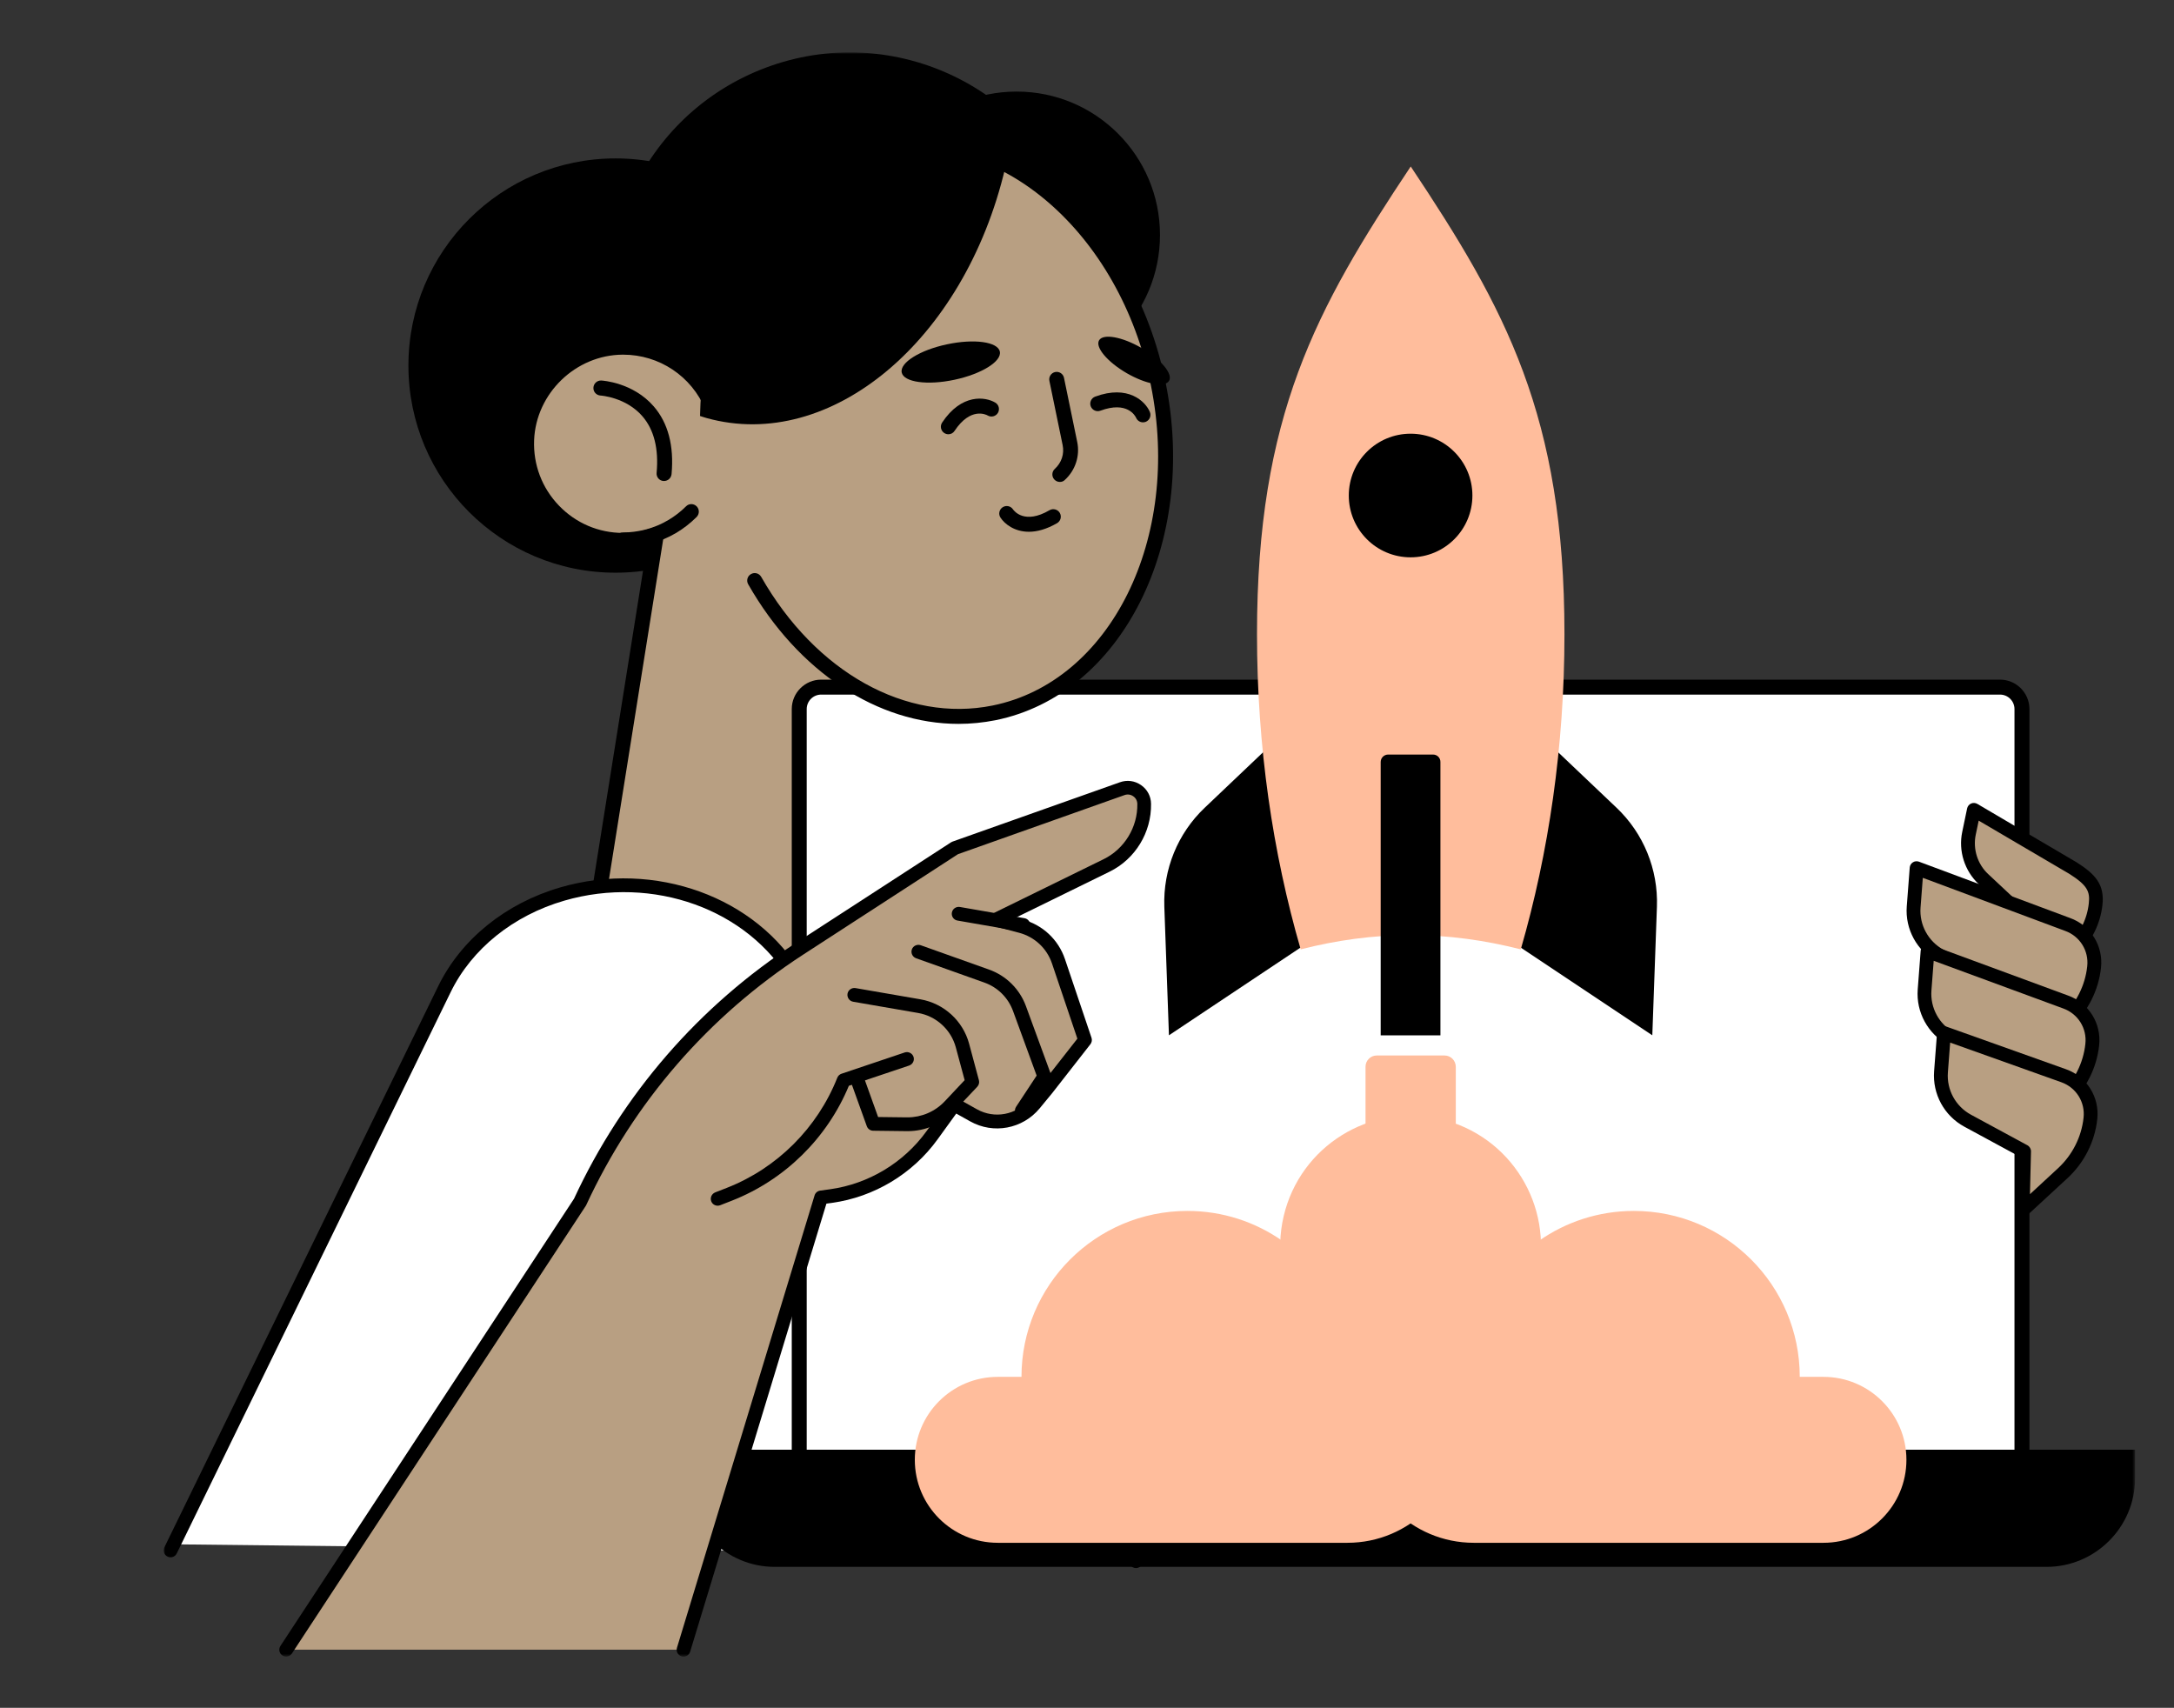 <svg width="704" height="553" viewBox="0 0 704 553" fill="none" xmlns="http://www.w3.org/2000/svg">
<rect x="0" y="0" width="704" height="553" fill="#333333" stroke="none"/>
<mask id="mask0_767_265" style="mask-type:luminance" maskUnits="userSpaceOnUse" x="53" y="17" width="639" height="520">
<path d="M691.387 17H53V536.434H691.387V17Z" fill="white"/>
</mask>
<g mask="url(#mask0_767_265)">
<path d="M304.233 166.616C343.997 150.586 363.238 105.355 347.208 65.59C331.178 25.825 285.947 6.585 246.182 22.614C206.417 38.647 187.176 83.876 203.209 123.641C219.239 163.405 264.468 182.646 304.233 166.616Z" fill="black"/>
<path d="M199.33 185.444C236.373 185.444 266.404 155.414 266.404 118.37C266.404 81.325 236.373 51.295 199.33 51.295C162.285 51.295 132.256 81.325 132.256 118.37C132.256 155.414 162.285 185.444 199.33 185.444Z" fill="black"/>
<path d="M230.687 131.644C225.957 120.286 214.711 112.321 201.635 112.41C185.145 112.499 171.2 125.954 170.552 142.444C169.861 160.294 184.119 174.999 201.814 174.999C205.607 174.999 209.222 174.285 212.591 173.058L187.823 328.337L229.415 334.964C260.922 339.984 290.532 318.519 295.575 287.012L318.133 145.59L230.687 131.644Z" fill="#B89F82"/>
<path d="M238.517 338.11C235.371 338.11 232.203 337.864 228.99 337.351L187.397 330.724C186.773 330.635 186.192 330.278 185.813 329.742C185.434 329.229 185.278 328.582 185.389 327.935L209.555 176.471C206.989 177.096 204.4 177.409 201.79 177.409C192.529 177.409 183.894 173.727 177.49 167.055C171.086 160.383 167.739 151.614 168.096 142.332C168.788 124.593 183.827 110.067 201.589 109.977C201.656 109.977 201.723 109.977 201.767 109.977C214.954 109.977 226.803 117.564 232.337 129.457L318.444 143.202C319.069 143.291 319.649 143.648 320.028 144.184C320.408 144.697 320.564 145.344 320.452 145.991L297.893 287.391C293.208 316.957 267.57 338.11 238.517 338.11ZM190.566 326.306L229.748 332.554C259.894 337.351 288.321 316.756 293.118 286.633L315.298 147.62L230.284 134.054C229.458 133.92 228.744 133.362 228.432 132.603C223.924 121.803 213.482 114.842 201.79 114.842C201.745 114.842 201.678 114.842 201.633 114.842C186.416 114.931 173.563 127.36 172.961 142.533C172.648 150.476 175.504 157.996 180.993 163.708C186.483 169.42 193.868 172.566 201.79 172.566C205.137 172.566 208.484 171.964 211.719 170.781C212.522 170.491 213.437 170.647 214.107 171.183C214.776 171.741 215.088 172.589 214.954 173.437L190.566 326.306Z" fill="black"/>
<path d="M55.231 500.047L143.95 318.304C151.09 303.689 164.991 292.465 182.15 287.511C211.626 278.965 243.758 290.591 257.927 314.89L367.887 503.55L55.231 500.047Z" fill="white"/>
<path d="M367.867 507.76C367.109 507.76 366.35 507.358 365.948 506.644L255.988 317.984C242.243 294.399 211.45 283.309 182.755 291.632C166.221 296.43 152.788 307.229 145.938 321.264L57.242 503.007C56.707 504.123 55.368 504.569 54.252 504.034C53.136 503.498 52.69 502.159 53.226 501.044L141.922 319.301C149.33 304.128 163.744 292.48 181.506 287.326C212.12 278.467 245.077 290.405 259.826 315.731L369.786 504.391C370.411 505.462 370.054 506.823 368.983 507.448C368.648 507.648 368.247 507.76 367.867 507.76Z" fill="black"/>
<path d="M654.775 486.093H258.823V229.6C258.823 225.695 262.014 222.482 265.941 222.482H647.679C651.584 222.482 654.797 225.673 654.797 229.6V486.093H654.775Z" fill="white"/>
<path d="M654.776 488.503H258.825C257.486 488.503 256.393 487.41 256.393 486.071V229.601C256.393 224.335 260.677 220.073 265.92 220.073H647.659C652.924 220.073 657.186 224.357 657.186 229.601V486.093C657.209 487.432 656.115 488.503 654.776 488.503ZM261.235 483.661H652.344V229.601C652.344 227.012 650.247 224.915 647.659 224.915H265.92C263.332 224.915 261.235 227.012 261.235 229.601V483.661Z" fill="black"/>
<path d="M222.207 469.425V478.73C222.207 494.461 235.082 507.358 250.835 507.358H662.763C678.494 507.358 691.391 494.483 691.391 478.73V469.425H222.207Z" fill="black"/>
<path d="M423.988 304.932L378.536 335.234L377.041 293.597C376.617 281.525 381.37 269.855 390.116 261.555L419.637 233.507L423.988 304.932Z" fill="black"/>
<path d="M489.61 304.932L535.063 335.234L536.558 293.597C536.982 281.525 532.229 269.855 523.482 261.555L493.961 233.507L489.61 304.932Z" fill="black"/>
<path d="M456.81 302.791C469.104 302.791 480.998 304.487 492.467 307.41C501.504 276.171 506.613 241.697 506.613 205.393C506.613 134.66 487.558 100.007 456.832 53.907C426.106 100.007 407.051 134.682 407.051 205.393C407.051 241.697 412.138 276.171 421.198 307.41C432.622 304.487 444.515 302.791 456.81 302.791Z" fill="#FFBD9C"/>
<path d="M464.061 244.33H449.512C448.196 244.33 447.103 245.401 447.103 246.74V335.257H466.448V246.74C466.471 245.401 465.4 244.33 464.061 244.33Z" fill="black"/>
<path d="M456.789 180.466C467.843 180.466 476.804 171.505 476.804 160.451C476.804 149.397 467.843 140.436 456.789 140.436C445.734 140.436 436.773 149.397 436.773 160.451C436.773 171.505 445.734 180.466 456.789 180.466Z" fill="black"/>
<path d="M436.326 499.568C456.475 499.568 472.786 483.235 472.786 463.108C472.786 442.959 456.452 426.648 436.326 426.648H434.652C426.91 406.454 407.408 392.107 384.514 392.107C354.837 392.107 330.783 416.16 330.783 445.837H323.107C308.269 445.837 296.242 457.864 296.242 472.703C296.242 487.541 308.269 499.568 323.107 499.568H330.516H436.326Z" fill="#FFBD9C"/>
<path d="M477.269 499.569C457.12 499.569 440.809 483.235 440.809 463.109C440.809 442.96 457.142 426.648 477.269 426.648H478.942C486.685 406.455 506.187 392.107 529.08 392.107C558.757 392.107 582.811 416.161 582.811 445.838H590.487C605.325 445.838 617.352 457.865 617.352 472.703C617.352 487.542 605.325 499.569 590.487 499.569H583.079H477.269Z" fill="#FFBD9C"/>
<path d="M497.894 413.075C503.209 390.374 489.112 367.661 466.41 362.348C443.706 357.033 420.996 371.131 415.681 393.832C410.368 416.536 424.465 439.247 447.167 444.562C469.869 449.875 492.581 435.777 497.894 413.075Z" fill="#FFBD9C"/>
<path d="M467.789 341.772H445.832C443.824 341.772 442.195 343.401 442.195 345.409V406.325C442.195 408.333 443.824 409.962 445.832 409.962H467.789C469.797 409.962 471.426 408.333 471.426 406.325V345.409C471.404 343.401 469.775 341.772 467.789 341.772Z" fill="#FFBD9C"/>
<path d="M215.039 155.746C214.972 155.746 214.883 155.746 214.816 155.746C213.477 155.634 212.495 154.452 212.629 153.113C213.343 145.326 211.803 139.167 208.055 134.816C202.722 128.613 194.533 128.077 194.444 128.077C193.105 127.988 192.078 126.85 192.168 125.511C192.234 124.172 193.395 123.146 194.711 123.213C195.135 123.235 204.975 123.838 211.692 131.581C216.355 136.958 218.297 144.344 217.471 153.515C217.337 154.809 216.288 155.746 215.039 155.746Z" fill="black"/>
<path d="M329.201 122.518C354.846 122.518 375.635 101.729 375.635 76.084C375.635 50.439 354.846 29.65 329.201 29.65C303.556 29.65 282.767 50.439 282.767 76.084C282.767 101.729 303.556 122.518 329.201 122.518Z" fill="black"/>
<path d="M201.742 177.276C200.403 177.276 199.31 176.182 199.31 174.843C199.31 173.505 200.403 172.411 201.742 172.411C206.918 172.411 212.006 171.028 216.424 168.395C218.499 167.167 220.44 165.672 222.158 163.954C223.096 162.995 224.635 162.995 225.595 163.954C226.532 164.892 226.532 166.431 225.595 167.391C223.586 169.399 221.355 171.139 218.923 172.59C213.702 175.647 207.766 177.276 201.742 177.276Z" fill="black"/>
<path d="M229.947 116.359C234.187 81.149 255.028 52.833 284.749 46.831C324.4 38.842 364.832 73.54 375.096 124.347C385.338 175.155 361.507 222.817 321.878 230.827C292.135 236.829 261.967 218.8 244.406 187.985L229.947 116.359Z" fill="#B89F82"/>
<path d="M310.386 234.398C284.279 234.398 258.485 217.618 242.286 189.191C241.616 188.031 242.018 186.536 243.2 185.888C244.361 185.219 245.833 185.621 246.503 186.803C264.13 217.73 293.517 234.063 321.387 228.463C359.654 220.742 382.682 174.263 372.708 124.839C362.733 75.437 323.506 41.521 285.217 49.219C257.347 54.842 236.596 81.305 232.334 116.65C232.178 117.989 230.95 118.948 229.634 118.77C228.295 118.613 227.358 117.409 227.514 116.07C232.021 78.606 254.29 50.491 284.257 44.466C325.135 36.21 366.951 71.845 377.46 123.88C387.97 175.914 363.224 224.959 322.346 233.215C318.374 233.996 314.38 234.398 310.386 234.398Z" fill="black"/>
<path d="M226.687 134.701C227.401 134.924 228.092 135.17 228.829 135.37C269.015 146.527 312.303 110.312 325.49 54.462C325.646 53.837 325.758 53.19 325.892 52.565C312.66 45.068 298.112 42.212 283.675 45.358C250.116 52.722 227.646 90.097 226.687 134.701Z" fill="black"/>
<path d="M355.91 110.199C354.594 112.452 358.632 117.227 364.88 120.842C371.15 124.457 377.286 125.55 378.58 123.297C379.897 121.043 375.858 116.268 369.611 112.653C363.363 109.038 357.227 107.945 355.91 110.199Z" fill="black"/>
<path d="M292 120.621C292.67 123.789 300.345 124.838 309.114 122.964C317.884 121.089 324.444 117.006 323.774 113.837C323.105 110.669 315.429 109.62 306.66 111.494C297.891 113.346 291.331 117.452 292 120.621Z" fill="black"/>
<path d="M343.213 156.056C342.543 156.056 341.896 155.788 341.405 155.252C340.513 154.271 340.58 152.731 341.584 151.816C343.748 149.852 344.708 146.974 344.105 144.096L339.821 123.322C339.553 122.005 340.401 120.733 341.695 120.466C343.012 120.198 344.284 121.046 344.551 122.34L348.835 143.114C349.773 147.599 348.233 152.307 344.819 155.409C344.395 155.855 343.815 156.056 343.213 156.056Z" fill="black"/>
<path d="M307.109 140.614C306.641 140.614 306.194 140.48 305.77 140.212C304.655 139.476 304.342 137.958 305.079 136.843C311.371 127.36 319.092 128.453 322.305 130.372C323.465 131.064 323.822 132.536 323.153 133.697C322.461 134.835 320.988 135.214 319.85 134.544C319.27 134.21 314.272 131.755 309.118 139.52C308.671 140.234 307.913 140.614 307.109 140.614Z" fill="black"/>
<path d="M370.143 136.756C369.206 136.756 368.314 136.221 367.912 135.306C367.644 134.703 365.056 129.75 356.331 132.985C355.082 133.454 353.676 132.807 353.207 131.557C352.739 130.308 353.386 128.902 354.636 128.433C365.324 124.484 370.902 129.951 372.352 133.387C372.865 134.614 372.308 136.042 371.058 136.578C370.79 136.689 370.456 136.756 370.143 136.756Z" fill="black"/>
<path d="M333.192 172.19C328.461 172.19 325.293 169.624 323.976 167.594C323.24 166.478 323.575 164.961 324.69 164.247C325.806 163.533 327.301 163.823 328.037 164.939C328.417 165.474 331.808 169.914 339.863 165.206C341.024 164.537 342.497 164.916 343.188 166.076C343.858 167.237 343.478 168.709 342.318 169.401C338.837 171.409 335.78 172.19 333.192 172.19Z" fill="black"/>
<path d="M660.57 301.718L660.168 317.806L671.124 307.698C675.363 303.793 678.019 298.483 678.666 292.77C679.224 287.683 677.461 285.005 671.392 281.145L639.238 262.223L637.654 269.832C636.516 275.254 638.301 280.877 642.34 284.671L660.57 301.718Z" fill="#B89F82"/>
<path d="M660.168 320.036C659.856 320.036 659.543 319.969 659.253 319.836C658.427 319.456 657.914 318.653 657.937 317.738L658.294 302.654L640.778 286.299C636.181 282.014 634.128 275.521 635.422 269.385L637.007 261.776C637.163 261.062 637.631 260.482 638.279 260.192C638.926 259.902 639.684 259.946 640.309 260.303L672.463 279.225C678.487 283.041 681.567 286.366 680.83 293.015C680.139 299.263 677.215 305.064 672.597 309.348L661.641 319.456C661.261 319.836 660.726 320.036 660.168 320.036ZM640.755 265.726L639.796 270.3C638.836 274.941 640.376 279.828 643.835 283.041L662.065 300.088C662.533 300.534 662.779 301.137 662.779 301.762L662.511 312.584L669.584 306.046C673.422 302.498 675.854 297.701 676.412 292.502C676.836 288.686 675.944 286.678 670.164 282.996L640.755 265.726Z" fill="black"/>
<path d="M656.662 323.761L656.194 342.862L669.202 330.857C674.223 326.216 677.391 319.923 678.15 313.118C678.82 307.071 675.249 301.359 669.515 299.306L620.671 281.098L619.711 293.661C619.22 300.176 622.59 306.357 628.324 309.458L656.662 323.761Z" fill="#B89F82"/>
<path d="M656.197 345.095C655.884 345.095 655.572 345.028 655.282 344.894C654.456 344.515 653.943 343.711 653.965 342.797L654.389 325.102L627.301 311.468C620.741 307.921 616.903 300.87 617.461 293.506L618.42 280.944C618.465 280.252 618.844 279.605 619.447 279.226C620.027 278.846 620.763 278.779 621.433 279.025L670.277 297.233C676.993 299.62 681.143 306.269 680.362 313.365C679.559 320.706 676.123 327.49 670.701 332.488L657.692 344.492C657.29 344.894 656.755 345.095 656.197 345.095ZM622.66 284.246L621.923 293.863C621.499 299.486 624.423 304.841 629.376 307.541L657.647 321.777C658.428 322.157 658.897 322.96 658.874 323.83L658.54 337.664L667.666 329.23C672.285 324.946 675.23 319.144 675.9 312.897C676.457 307.854 673.512 303.146 668.737 301.427L622.66 284.246Z" fill="black"/>
<path d="M656.043 348.91L655.575 368.01L668.583 356.005C673.604 351.364 676.772 345.072 677.531 338.266C678.201 332.219 674.63 326.507 668.896 324.454L624.202 307.987L623.243 320.549C622.752 327.042 626.121 333.246 631.855 336.347L656.043 348.91Z" fill="#B89F82"/>
<path d="M655.595 370.242C655.283 370.242 654.971 370.175 654.68 370.041C653.855 369.661 653.342 368.858 653.364 367.943L653.788 350.227L630.827 338.333C624.29 334.786 620.452 327.757 621.01 320.393L621.969 307.831C622.014 307.139 622.393 306.492 622.995 306.113C623.576 305.734 624.312 305.644 624.981 305.89L669.675 322.357C676.391 324.745 680.542 331.394 679.761 338.512C678.957 345.853 675.521 352.636 670.099 357.635L657.09 369.639C656.689 370.041 656.131 370.242 655.595 370.242ZM626.186 311.111L625.45 320.728C625.026 326.351 627.949 331.706 632.903 334.406L657.068 346.924C657.827 347.326 658.295 348.107 658.273 348.955L657.938 362.789L667.064 354.355C671.683 350.07 674.629 344.269 675.298 338.021C675.856 332.978 672.911 328.27 668.136 326.552L626.186 311.111Z" fill="black"/>
<path d="M655.46 372.788L654.991 391.889L668 379.884C673.021 375.243 676.189 368.951 676.948 362.145C677.617 356.098 674.047 350.386 668.313 348.333L629.51 334.499L628.55 347.061C628.059 353.554 631.429 359.757 637.163 362.859L655.46 372.788Z" fill="#B89F82"/>
<path d="M654.989 394.118C654.677 394.118 654.364 394.051 654.074 393.918C653.249 393.538 652.735 392.735 652.758 391.82L653.182 374.081L636.09 364.821C629.596 361.295 625.758 354.267 626.316 346.881L627.276 334.318C627.32 333.627 627.7 333.002 628.28 332.623C628.86 332.243 629.596 332.154 630.243 332.4L669.046 346.234C675.785 348.644 679.935 355.271 679.154 362.389C678.351 369.73 674.915 376.513 669.493 381.511L656.484 393.516C656.082 393.918 655.547 394.118 654.989 394.118ZM631.515 337.599L630.779 347.26C630.355 352.883 633.278 358.238 638.232 360.938L656.529 370.845C657.265 371.247 657.711 372.028 657.689 372.854L657.354 386.688L666.48 378.254C671.099 373.969 674.045 368.168 674.714 361.92C675.272 356.877 672.327 352.169 667.552 350.451L631.515 337.599Z" fill="black"/>
<path d="M221.363 534.201L265.923 387.736L269.158 387.29C282.256 385.46 294.06 378.364 301.825 367.654L309.055 357.658L315.302 361.161C321.907 364.865 330.208 363.303 335.005 357.479L339.022 352.592L351.383 336.772L342.793 311.313C340.896 305.69 336.299 301.405 330.543 299.91L322.532 297.813L358.367 280.252C365.932 276.504 370.64 268.761 370.506 260.326C370.439 256.689 366.824 254.19 363.41 255.395L309.211 274.607L258.917 307.229C227.945 327.311 203.311 355.739 187.826 389.231L92.659 534.179H221.363V534.201Z" fill="#B89F82"/>
<path d="M221.362 536.432C221.138 536.432 220.938 536.41 220.715 536.343C219.532 535.986 218.862 534.737 219.219 533.554L263.779 387.089C264.025 386.263 264.739 385.638 265.609 385.527L268.844 385.081C281.273 383.34 292.631 376.512 299.994 366.337L307.224 356.341C307.893 355.426 309.142 355.158 310.124 355.694L316.372 359.197C322.04 362.365 329.135 361.049 333.263 356.028L337.28 351.142L348.883 336.326L340.671 312.004C339.02 307.073 335.004 303.346 329.983 302.03L321.973 299.932C321.08 299.687 320.411 298.928 320.322 297.991C320.232 297.054 320.723 296.184 321.571 295.76L357.406 278.199C364.145 274.875 368.429 267.846 368.295 260.304C368.273 259.3 367.805 258.385 366.957 257.827C366.131 257.247 365.105 257.113 364.167 257.448L310.214 276.593L260.142 309.081C229.484 328.962 205.184 357.01 189.855 390.168C189.81 390.257 189.766 390.369 189.699 390.458L94.532 535.406C93.863 536.432 92.479 536.722 91.453 536.053C90.426 535.384 90.136 534 90.806 532.974L185.883 388.16C201.569 354.31 226.404 325.682 257.71 305.355L308.005 272.732C308.161 272.643 308.317 272.554 308.473 272.509L362.672 253.297C364.993 252.472 367.47 252.807 369.5 254.212C371.531 255.618 372.714 257.827 372.736 260.282C372.892 269.519 367.648 278.155 359.348 282.238L328.89 297.166L331.077 297.723C337.57 299.419 342.724 304.217 344.866 310.576L353.457 336.036C353.702 336.75 353.569 337.531 353.1 338.133L340.738 353.953L336.677 358.884C331.166 365.556 321.705 367.341 314.163 363.102L309.656 360.58L303.586 368.97C295.509 380.127 283.058 387.602 269.425 389.499L267.617 389.744L223.481 534.848C223.191 535.808 222.299 536.432 221.362 536.432Z" fill="black"/>
<path d="M330.898 361.852C330.474 361.852 330.05 361.741 329.67 361.473C328.644 360.804 328.354 359.42 329.046 358.371L335.695 348.286L328.042 327.356C326.457 323.049 323.088 319.702 318.759 318.162L296.647 310.286C295.486 309.862 294.884 308.59 295.285 307.43C295.687 306.269 296.981 305.667 298.142 306.069L320.254 313.945C325.833 315.931 330.206 320.26 332.236 325.816L340.292 347.795C340.537 348.464 340.448 349.201 340.069 349.781L332.794 360.804C332.348 361.518 331.634 361.852 330.898 361.852Z" fill="black"/>
<path d="M293.904 366.272C293.815 366.272 293.748 366.272 293.659 366.272L282.77 366.138C281.833 366.138 281.007 365.536 280.695 364.665L275.563 350.407C275.139 349.247 275.741 347.975 276.902 347.551C278.062 347.127 279.334 347.73 279.758 348.89L284.354 361.698L293.704 361.809C293.771 361.809 293.837 361.809 293.904 361.809C298.434 361.809 302.807 359.935 305.931 356.61L312.38 349.76L309.524 339.161C307.984 333.404 303.164 329.009 297.296 328.004L276.277 324.367C275.072 324.166 274.246 323.006 274.447 321.779C274.648 320.574 275.808 319.748 277.035 319.949L298.055 323.586C305.641 324.903 311.844 330.548 313.83 337.979L316.999 349.782C317.2 350.519 316.999 351.322 316.463 351.902L309.144 359.645C305.217 363.884 299.661 366.272 293.904 366.272Z" fill="black"/>
<path d="M232.402 390.414C231.51 390.414 230.662 389.878 230.327 389.008C229.881 387.87 230.439 386.576 231.599 386.107L235.37 384.635C251.659 378.253 264.69 365.244 271.139 348.978C271.384 348.375 271.875 347.884 272.5 347.684L292.983 340.789C294.144 340.409 295.416 341.034 295.817 342.194C296.219 343.355 295.572 344.627 294.411 345.028L274.887 351.588C267.858 368.547 254.113 382.068 236.999 388.785L233.228 390.258C232.938 390.369 232.67 390.414 232.402 390.414Z" fill="black"/>
<path d="M331.363 301.74C331.229 301.74 331.118 301.74 330.984 301.717L310.054 298.08C308.849 297.879 308.023 296.719 308.246 295.492C308.47 294.287 309.608 293.484 310.835 293.684L331.765 297.322C332.97 297.522 333.795 298.683 333.572 299.91C333.371 300.959 332.434 301.74 331.363 301.74Z" fill="black"/>
</g>
</svg>
